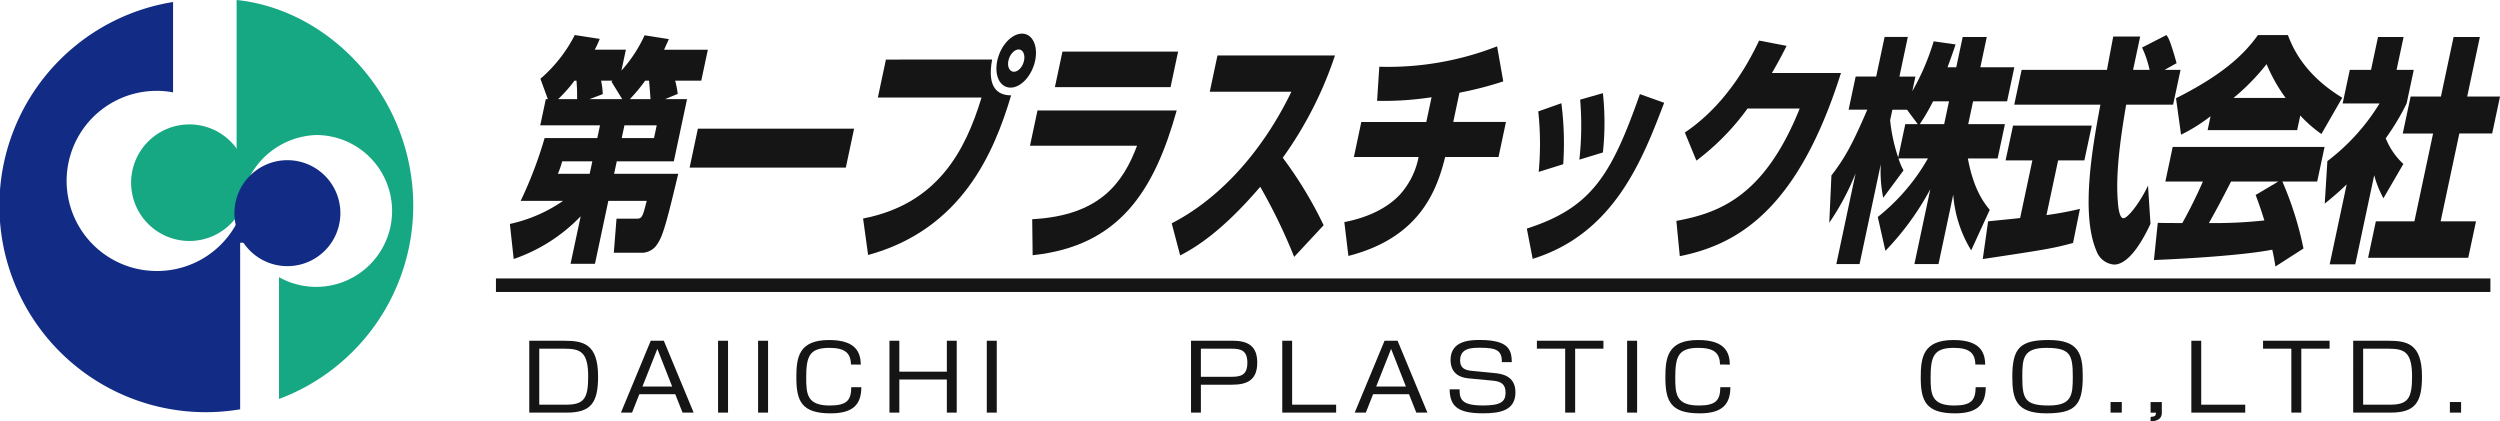 <svg xmlns="http://www.w3.org/2000/svg" xmlns:xlink="http://www.w3.org/1999/xlink" width="370.019" height="62.38" viewBox="0 0 370.019 62.38">
  <defs>
    <clipPath id="clip-path">
      <rect id="Rectangle_23815" data-name="Rectangle 23815" width="370.019" height="62.38" fill="none"/>
    </clipPath>
  </defs>
  <g id="Group_11298" data-name="Group 11298" clip-path="url(#clip-path)">
    <path id="Path_45799" data-name="Path 45799" d="M23.263,40.312a13.331,13.331,0,1,1,2.351-26.44V.5a30.549,30.549,0,1,0,9.931,60.285V36.13h1.044a11.107,11.107,0,0,1-1.01-4.05,13.328,13.328,0,0,1-12.317,8.233" transform="translate(0 -0.204)" fill="#122c85"/>
    <path id="Path_45800" data-name="Path 45800" d="M59.1,0V23.509c.338,2.265,1.505.238,1.563,3.416a11.577,11.577,0,0,1,10.2-6.94,11.238,11.238,0,1,1-5.49,21.038V59.051A30.564,30.564,0,0,0,85.243,30.439C85.243,14.517,73.075,1.451,59.1,0" transform="translate(-24.079)" fill="#16a783"/>
    <path id="Path_45801" data-name="Path 45801" d="M50,39.7a8.626,8.626,0,1,1-8.626-8.626A8.628,8.628,0,0,1,50,39.7" transform="translate(-13.342 -12.66)" fill="#16a783"/>
    <path id="Path_45802" data-name="Path 45802" d="M74.234,47.848a7.842,7.842,0,1,1-7.84-7.841,7.84,7.84,0,0,1,7.84,7.841" transform="translate(-23.854 -16.299)" fill="#122c85"/>
    <path id="Path_45803" data-name="Path 45803" d="M153.565,18.242l-1.954,9.2h-8.447l-.392,1.849h9.491c-1.549,6.465-2.215,9.131-3.038,10.3a2.742,2.742,0,0,1-2.212,1.386h-4.286l.4-5.046h2.965c.821,0,.9-.249,1.505-2.631h-5.681l-1.978,9.311h-3.613l1.5-7.034a24.973,24.973,0,0,1-9.915,6.324l-.567-5.189a22.133,22.133,0,0,0,7.874-3.412h-6.278A60.235,60.235,0,0,0,132.486,24h7.8l.4-1.886h-8.846l.824-3.874h.3l-1.1-3.02a21.186,21.186,0,0,0,5.087-6.468l3.691.57a13.206,13.206,0,0,1-.738,1.6h4.61l-.658,3.091a20.535,20.535,0,0,0,3.427-5.224l3.591.568c-.293.677-.421.927-.706,1.566h6.478l-.975,4.584h-3.86a15.633,15.633,0,0,1,.38,1.954l-1.885.781Zm-16.269,0c0-1.278-.008-1.6-.09-2.735h-.3a20.62,20.62,0,0,1-2.425,2.735Zm-2.206,9.2a13.8,13.8,0,0,1-.643,1.849h4.709l.393-1.849Zm8.884-9.2-1.592-2.591.156-.144h-1.694a12.265,12.265,0,0,1,.249,1.99l-1.977.745Zm4.186,0c-.13-1.847-.172-2.238-.215-2.735h-.575a24.216,24.216,0,0,1-2.275,2.735Zm.52,5.759.4-1.886H144.3L143.9,24Z" transform="translate(-51.879 -3.566)" fill="#151515"/>
    <path id="Path_45804" data-name="Path 45804" d="M173.464,32.141h23.12L195.362,37.9H172.241Z" transform="translate(-70.172 -13.095)" fill="#151515"/>
    <path id="Path_45805" data-name="Path 45805" d="M234.666,12.234c-.8,4.23.892,5.3,2.811,5.3-2.52,8.458-7.28,19.827-21.168,23.628l-.744-5.4c10.991-2.133,15.119-9.95,17.534-17.91H217.752l1.193-5.614Zm6.364.177c-.459,2.167-2.066,3.98-3.636,3.98s-2.438-1.775-1.969-3.98c.483-2.273,2.148-4.015,3.668-4.015s2.413,1.778,1.937,4.015m-3.96,0c-.19.888.176,1.634.823,1.634s1.3-.745,1.494-1.634c.2-.924-.168-1.672-.791-1.672s-1.323.712-1.526,1.672" transform="translate(-87.822 -3.421)" fill="#151515"/>
    <path id="Path_45806" data-name="Path 45806" d="M278.966,21.6c-3.328,11.9-8.478,20.077-21.323,21.426l-.063-5.329c10.055-.533,13.463-5.435,15.517-10.874H257.251l1.111-5.223Zm.206-8.708-1.117,5.26H260.938l1.118-5.26Z" transform="translate(-104.805 -5.252)" fill="#151515"/>
    <path id="Path_45807" data-name="Path 45807" d="M292.644,38.694c6.285-3.2,12.966-9.669,17.717-19.475H298.279l1.141-5.365h17.39a56.275,56.275,0,0,1-7.727,15.138,59.468,59.468,0,0,1,6.049,9.986l-4.362,4.69a82.188,82.188,0,0,0-5.02-10.377c-5.962,6.965-9.915,9.134-11.849,10.164Z" transform="translate(-119.224 -5.644)" fill="#151515"/>
    <path id="Path_45808" data-name="Path 45808" d="M351.878,22.768h7.8l-1.1,5.189h-7.9c-1.282,5.223-3.939,11.976-14.321,14.64l-.6-5.012c1.249-.246,5.464-1.1,8.243-4.084a11.579,11.579,0,0,0,2.748-5.544H337.17l1.1-5.189h9.619l.779-3.66a46.54,46.54,0,0,1-8.064.533l.327-5.047a44.378,44.378,0,0,0,17.435-3.02l.914,5.188a51.841,51.841,0,0,1-6.484,1.672Z" transform="translate(-136.785 -4.716)" fill="#151515"/>
    <path id="Path_45809" data-name="Path 45809" d="M383.1,34.923a44.936,44.936,0,0,0-.067-8.953l3.422-1.211a46.008,46.008,0,0,1,.273,9.025Zm-1.759,8.386c9.651-3.091,12.536-8,16.738-19.9l3.589,1.281c-3.2,8.386-7.378,19.365-19.461,23.1Zm7.776-10.2a46.151,46.151,0,0,0,.118-8.882l3.366-.959a41.067,41.067,0,0,1,0,8.778Z" transform="translate(-155.36 -9.479)" fill="#151515"/>
    <path id="Path_45810" data-name="Path 45810" d="M443.055,14.932C436.72,35.009,427.92,40.3,419.2,42.045l-.508-5.223c6.328-1.172,13.018-3.588,18.258-16.632h-7.723a35.91,35.91,0,0,1-7.569,7.712l-1.709-4.156c1.7-1.174,6.811-4.728,10.99-13.612l4.072.783c-.559,1.1-1.036,2.06-2.175,4.015Z" transform="translate(-170.578 -4.129)" fill="#151515"/>
    <path id="Path_45811" data-name="Path 45811" d="M475.677,13.713l.951-4.478h3.566l-.952,4.478h5.031L483.2,18.758h-5.033l-.719,3.377h5.433L481.8,27.216h-4.406c.843,4.586,2.407,6.61,3.24,7.6l-2.748,6a18.308,18.308,0,0,1-2.658-8.243l-2.18,10.269h-3.566l2.357-11.087a40.928,40.928,0,0,1-6.65,9.132l-1.128-5.01a29.96,29.96,0,0,0,7.425-8.67h-4.36a9.688,9.688,0,0,0,.742,1.778l-3,4.05a19.353,19.353,0,0,1-.36-4.977l-3.143,14.784h-3.438l2.853-13.431a37.306,37.306,0,0,1-3.9,7.319l.319-7c2.029-2.632,3.141-4.695,5.31-9.738h-2.766l1.043-4.9h3.039l1.246-5.864h3.437L467.262,15.1h2.366l-.46,2.167a35.6,35.6,0,0,0,3.169-7.39l3.238.462c-.289.887-.6,1.774-1.19,3.374Zm-5.7,8.422L468.387,20h-2.167l-.331,1.561a25.3,25.3,0,0,0,1.193,5.51l1.051-4.94Zm3.91,0,.715-3.377H472.24a29.761,29.761,0,0,1-1.963,3.377Z" transform="translate(-186.135 -3.762)" fill="#151515"/>
    <path id="Path_45812" data-name="Path 45812" d="M496.01,36.329c.156-.033,4.279-.424,4.74-.495l1.813-8.53H498.6l1.1-5.15h11.658l-1.1,5.15h-3.886l-1.724,8.1a49.887,49.887,0,0,0,4.955-.923l-1.023,5.045c-2.988.818-4.22,1-13.361,2.381Zm26.118-22.421h2.366l-1.1,5.152h-6.951c-.572,3.412-1.65,9.773-1.222,14.428.035.533.191,2.38.816,2.38.672,0,2.537-2.452,3.642-4.833l.367,5.65c-.74,1.6-2.929,6.04-5.394,6.04a3.033,3.033,0,0,1-2.592-1.987c-2.418-5.615-.518-15.852.571-21.678H499.88l1.093-5.152h12.634c.1-.568.873-4.69.928-4.939h3.984l-1.051,4.939h2.444a15.4,15.4,0,0,0-1.116-3.306L522.4,8.754c.289.391.545.712,1.508,4.159Z" transform="translate(-201.756 -3.566)" fill="#151515"/>
    <path id="Path_45813" data-name="Path 45813" d="M546.348,20.767a25.106,25.106,0,0,1-4.369,2.735l-.745-5.4c6.805-3.413,10.029-6.4,12.127-9.349h4.434c.687,1.813,2.375,5.829,8.045,9.276L562.755,23.4a19.326,19.326,0,0,1-3.131-2.737l-.461,2.168H545.911Zm9.6,22.243c-.106-.676-.222-1.421-.47-2.487-4.418.854-12.992,1.351-17.513,1.528l.57-5.508c.119.036,3.283.036,3.631.036.32-.568,1.65-2.95,3.051-6.149h-5.557l1.084-5.115h22.478l-1.091,5.115h-5.156a49.724,49.724,0,0,1,3.125,9.916Zm1.513-24.945a24.176,24.176,0,0,1-2.821-5.008,32.555,32.555,0,0,1-4.9,5.008Zm-1.08,12.365h-7c-1.53,2.987-2.027,3.909-3.275,6.149a67.2,67.2,0,0,0,8.206-.389c-.625-1.992-.975-2.917-1.292-3.768Z" transform="translate(-219.168 -3.566)" fill="#151515"/>
    <path id="Path_45814" data-name="Path 45814" d="M585.147,42.887h-3.787l2.516-11.834c-1.286,1.244-2.37,2.133-3.247,2.845l.389-6.291a30.92,30.92,0,0,0,7.719-8.528h-5.456l1.056-4.975h3.143l1.035-4.869H592.3L591.262,14.1h2.545l-1.058,4.975a35.556,35.556,0,0,1-3.091,5.152,10.44,10.44,0,0,0,2.607,3.8l-2.948,5.079a15.309,15.309,0,0,1-1.367-3.41ZM599.7,9.235h3.889l-1.874,8.813h4.857l-1.161,5.473H600.55l-2.766,13h5.234l-1.15,5.4H587.045l1.149-5.4H593.9l2.765-13h-4.489l1.164-5.473h4.486Z" transform="translate(-236.55 -3.762)" fill="#151515"/>
    <path id="Path_84733" data-name="Path 84733" d="M0,0H295.194" transform="translate(73.404 42.213)" fill="none" stroke="#151515" stroke-width="2"/>
    <path id="Path_45815" data-name="Path 45815" d="M137.369,85.106c2.785,0,5.007.418,5.007,5.291,0,3.874-1.035,5.346-4.658,5.346h-5.526V85.106Zm-3.7,1.174v8.289h3.943c2.648,0,3.3-.863,3.3-4.156,0-3.672-1.157-4.132-3.531-4.132Z" transform="translate(-53.856 -34.673)" fill="#151515"/>
    <path id="Path_45816" data-name="Path 45816" d="M165.851,95.743h-1.644l-1.081-2.727h-5.312l-1.08,2.727h-1.644L159.5,85.106h1.934Zm-5.374-9.436-2.207,5.575h4.4Z" transform="translate(-63.184 -34.673)" fill="#151515"/>
    <rect id="Rectangle_23809" data-name="Rectangle 23809" width="1.476" height="10.637" transform="translate(106.279 50.433)" fill="#151515"/>
    <rect id="Rectangle_23810" data-name="Rectangle 23810" width="1.476" height="10.637" transform="translate(112.203 50.433)" fill="#151515"/>
    <path id="Path_45817" data-name="Path 45817" d="M206.982,88.556c-.03-1.728-.914-2.471-3.2-2.471-3,0-3.425,1.31-3.425,4.44,0,2.431.152,4.091,3.486,4.091,2.573,0,3.166-.811,3.182-2.713h1.492c-.016,2.523-1.172,3.874-4.551,3.874-4.308,0-5.068-1.824-5.068-5.331,0-2.97.365-5.522,4.855-5.522,4.156,0,4.642,2.025,4.689,3.633Z" transform="translate(-81.033 -34.598)" fill="#151515"/>
    <path id="Path_45818" data-name="Path 45818" d="M230.647,90.842h-7.033v4.9h-1.461V85.105h1.461v4.577h7.033V85.105h1.461V95.742h-1.461Z" transform="translate(-90.506 -34.672)" fill="#151515"/>
    <rect id="Rectangle_23811" data-name="Rectangle 23811" width="1.476" height="10.637" transform="translate(146.052 50.433)" fill="#151515"/>
    <path id="Path_45819" data-name="Path 45819" d="M303.665,85.106c2.421,0,3.608.945,3.608,3.226,0,2.525-1.4,3.281-3.73,3.281h-4.611v4.129h-1.461V85.106Zm-4.734,1.174v4.159h4.536c1.324,0,2.344-.217,2.344-2.079,0-1.836-.974-2.079-2.344-2.079Z" transform="translate(-121.191 -34.673)" fill="#151515"/>
    <path id="Path_45820" data-name="Path 45820" d="M321.721,85.106v9.463h6.513v1.173H320.26V85.106Z" transform="translate(-130.475 -34.672)" fill="#151515"/>
    <path id="Path_45821" data-name="Path 45821" d="M349.113,95.743h-1.644l-1.08-2.727h-5.313L340,95.743h-1.645l4.414-10.637H344.7Zm-5.373-9.436-2.209,5.575h4.4Z" transform="translate(-137.846 -34.673)" fill="#151515"/>
    <path id="Path_45822" data-name="Path 45822" d="M369.8,88.2c.016-1.714-.775-2.132-3.2-2.132-1.355,0-2.983.053-2.983,1.888,0,1.041.593,1.417,1.688,1.525l3.318.325c1.037.094,3.183.337,3.183,2.86,0,2.714-2.315,3.105-4.811,3.105-3.8,0-4.886-1.092-4.932-3.551h1.476c-.014,1.54.367,2.39,3.487,2.39,2.541,0,3.318-.526,3.318-1.89,0-1.228-.61-1.659-1.874-1.782l-3.59-.337c-2.346-.215-2.679-1.755-2.679-2.725,0-2.958,3.1-2.958,4.368-2.958,4.354,0,4.658,1.567,4.7,3.281Z" transform="translate(-147.508 -34.598)" fill="#151515"/>
    <path id="Path_45823" data-name="Path 45823" d="M389.519,86.28v9.463h-1.476V86.28h-4.186V85.106h9.848V86.28Z" transform="translate(-156.385 -34.673)" fill="#151515"/>
    <rect id="Rectangle_23812" data-name="Rectangle 23812" width="1.478" height="10.637" transform="translate(240.826 50.433)" fill="#151515"/>
    <path id="Path_45824" data-name="Path 45824" d="M424.035,88.556c-.031-1.728-.914-2.471-3.2-2.471-3,0-3.425,1.31-3.425,4.44,0,2.431.152,4.091,3.487,4.091,2.572,0,3.167-.811,3.181-2.713h1.493c-.018,2.523-1.175,3.874-4.553,3.874-4.306,0-5.07-1.824-5.07-5.331,0-2.97.367-5.522,4.858-5.522,4.155,0,4.642,2.025,4.688,3.633Z" transform="translate(-169.46 -34.598)" fill="#151515"/>
    <path id="Path_45825" data-name="Path 45825" d="M487.813,88.556c-.032-1.728-.914-2.471-3.2-2.471-3,0-3.424,1.31-3.424,4.44,0,2.431.152,4.091,3.486,4.091,2.571,0,3.166-.811,3.18-2.713h1.493c-.017,2.523-1.175,3.874-4.552,3.874-4.306,0-5.069-1.824-5.069-5.331,0-2.97.367-5.522,4.857-5.522,4.155,0,4.642,2.025,4.688,3.633Z" transform="translate(-195.444 -34.598)" fill="#151515"/>
    <path id="Path_45826" data-name="Path 45826" d="M507.986,84.923c4.49,0,5.038,2.107,5.038,5.426,0,4.28-1.187,5.426-5.388,5.426-4.506,0-5.039-2.106-5.039-5.426,0-4.265,1.172-5.426,5.389-5.426m-.35,1.162c-3.441,0-3.561,1.566-3.561,4.265,0,3.266.364,4.266,3.912,4.266,3.441,0,3.562-1.566,3.562-4.266,0-3.266-.382-4.265-3.912-4.265" transform="translate(-204.76 -34.598)" fill="#151515"/>
    <rect id="Rectangle_23813" data-name="Rectangle 23813" width="1.662" height="1.566" transform="translate(312.379 59.504)" fill="#151515"/>
    <path id="Path_45827" data-name="Path 45827" d="M538.795,100.413v1.579c0,.351-.032,1.215-1.662,1.3v-.675c.7-.053.793-.2.793-.635h-.793v-1.566Z" transform="translate(-218.83 -40.909)" fill="#151515"/>
    <path id="Path_45828" data-name="Path 45828" d="M548.775,85.106v9.463h6.513v1.173h-7.974V85.106Z" transform="translate(-222.978 -34.672)" fill="#151515"/>
    <path id="Path_45829" data-name="Path 45829" d="M570.886,86.28v9.463h-1.475V86.28h-4.186V85.106h9.847V86.28Z" transform="translate(-230.275 -34.673)" fill="#151515"/>
    <path id="Path_45830" data-name="Path 45830" d="M592.909,85.106c2.785,0,5.008.418,5.008,5.291,0,3.874-1.035,5.346-4.658,5.346h-5.524V85.106Zm-3.7,1.174v8.289h3.941c2.65,0,3.3-.863,3.3-4.156,0-3.672-1.158-4.132-3.53-4.132Z" transform="translate(-239.445 -34.673)" fill="#151515"/>
    <rect id="Rectangle_23814" data-name="Rectangle 23814" width="1.659" height="1.566" transform="translate(362.602 59.504)" fill="#151515"/>
  </g>
</svg>
